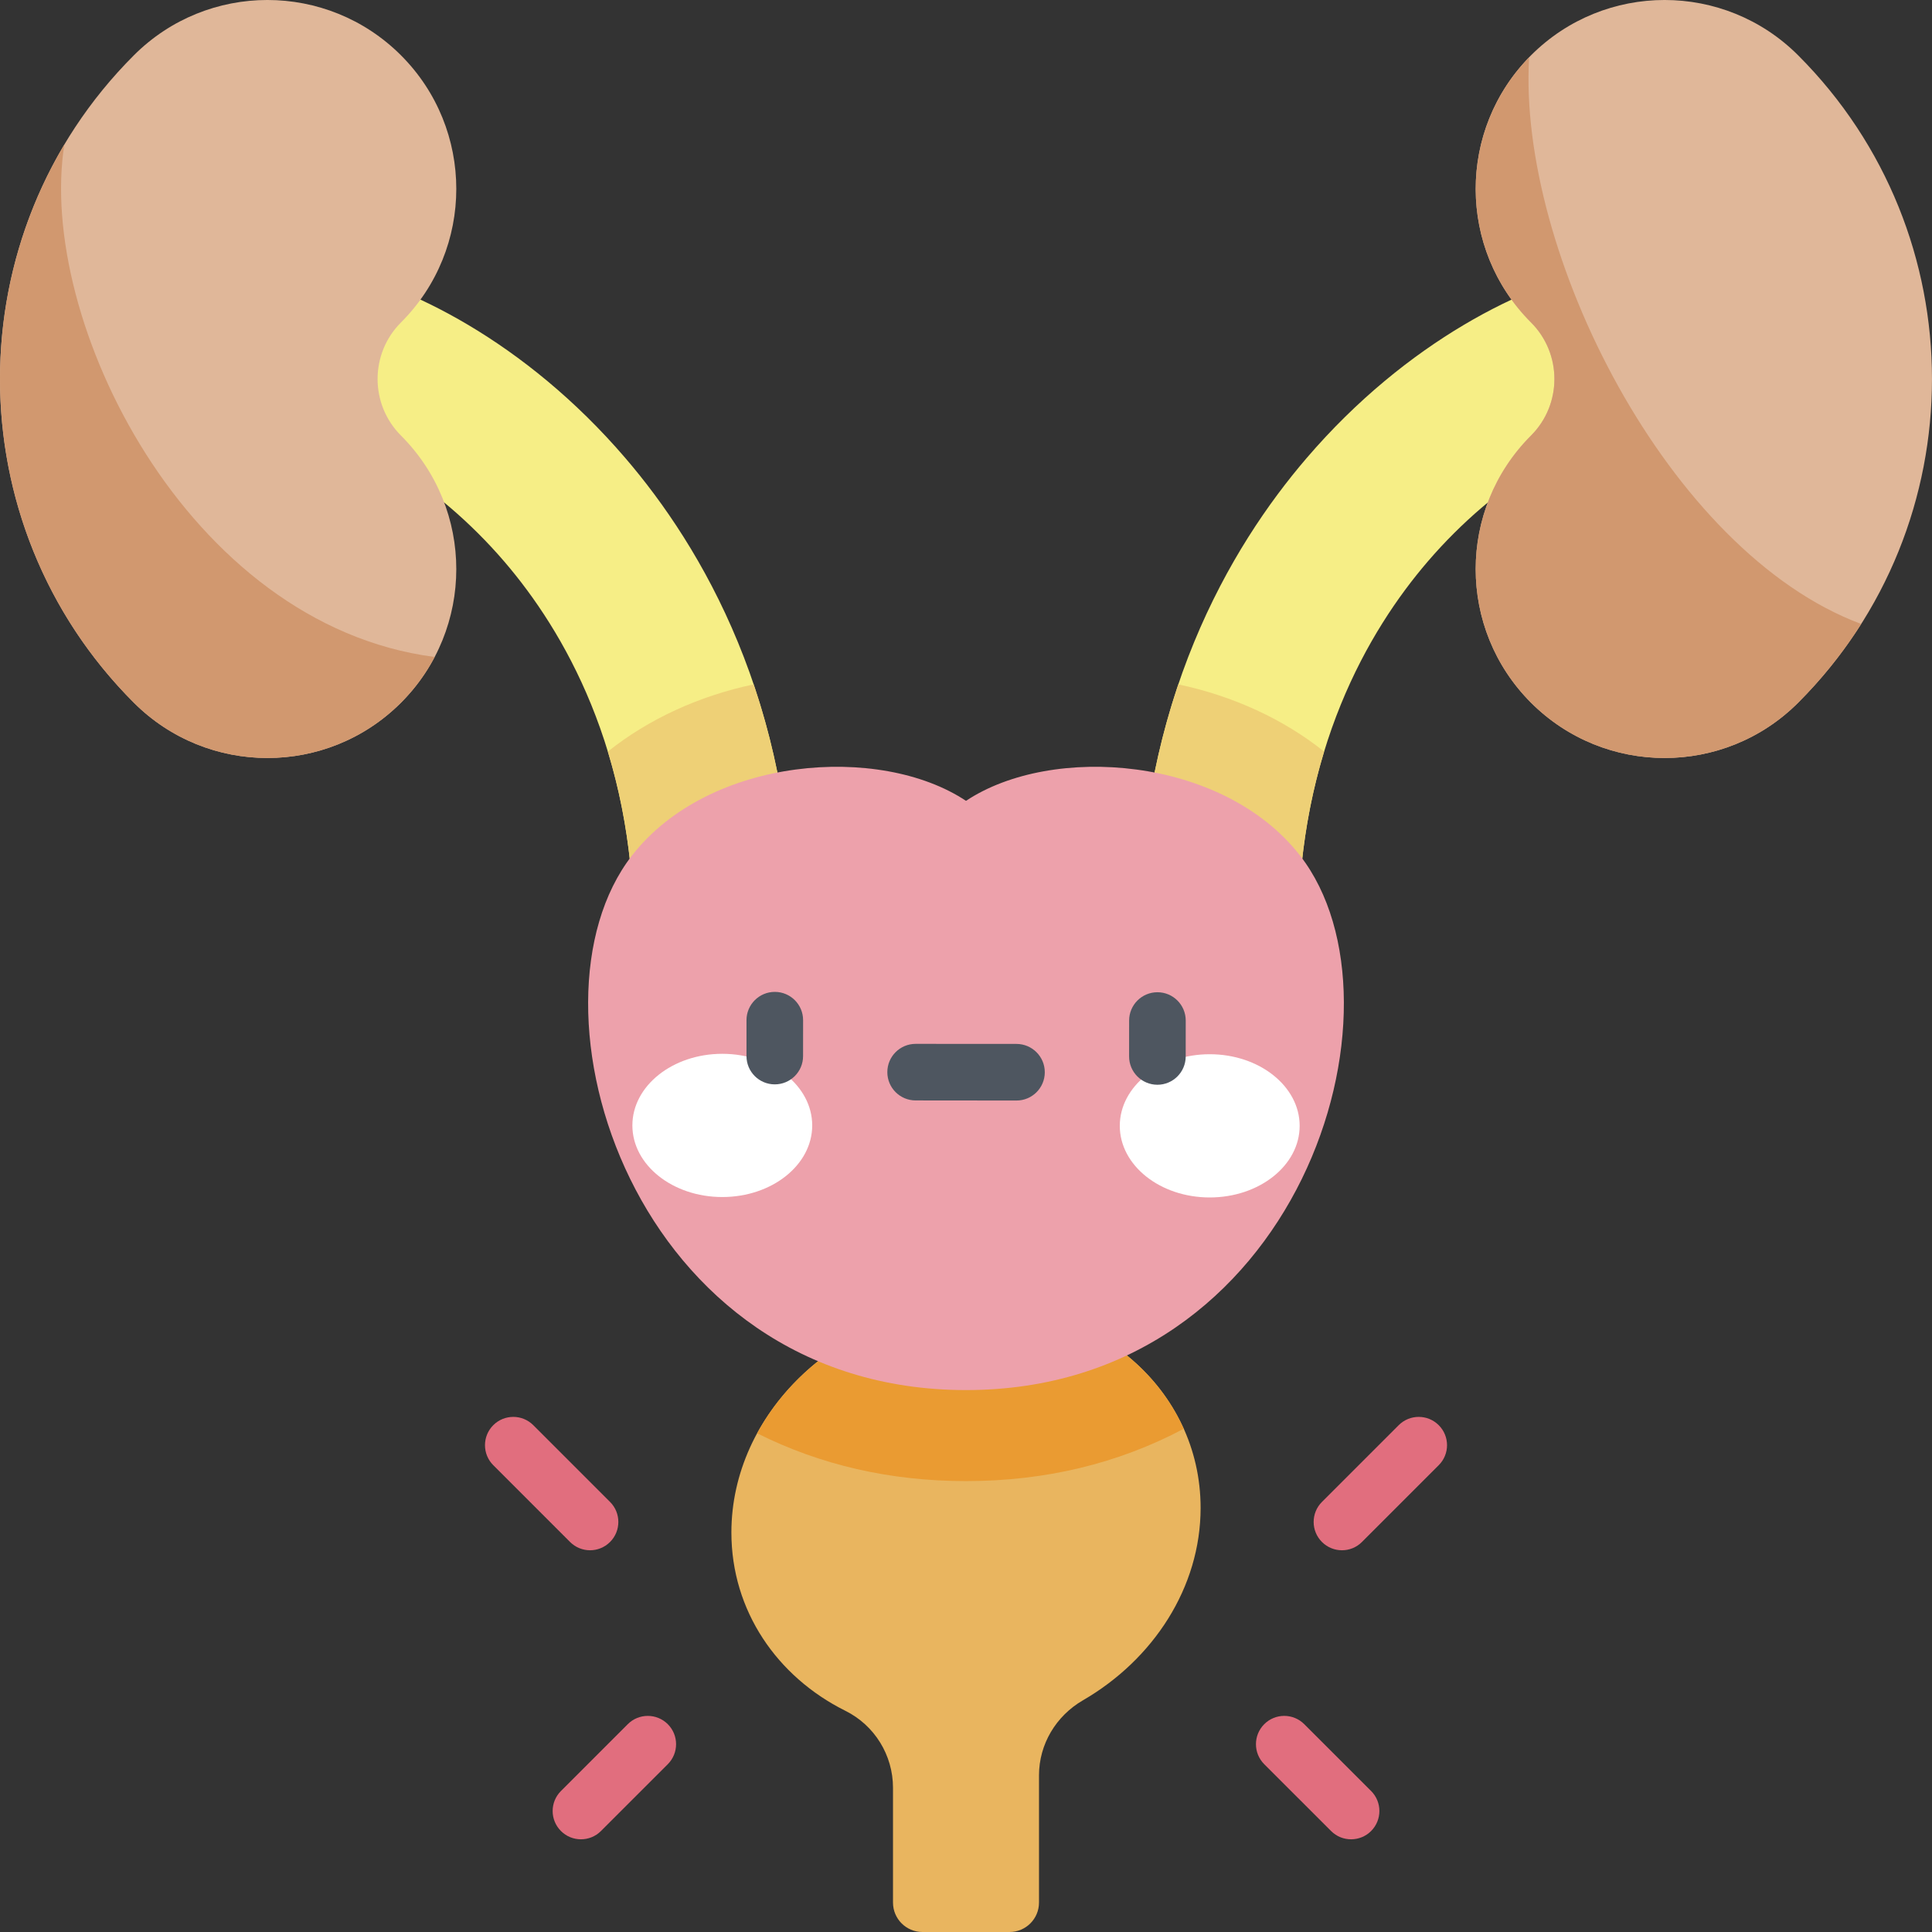 <svg width="60" height="60" viewBox="0 0 60 60" fill="none" xmlns="http://www.w3.org/2000/svg">
<rect x="0" y="0" width="60" height="60" fill="#333333" stroke="none"/>
<g clip-path="url(#clip0_2060_559)">
<path d="M22.155 31.422C20.789 31.422 19.681 30.314 19.681 28.948C19.681 23.309 17.497 19.58 15.665 17.444C13.522 14.947 10.905 13.512 9.261 13.198C7.919 12.941 7.04 11.645 7.296 10.303C7.553 8.962 8.849 8.082 10.191 8.339C12.608 8.801 16.302 10.59 19.419 14.223C21.796 16.992 24.629 21.795 24.629 28.948C24.629 30.314 23.521 31.422 22.155 31.422Z" fill="#F6EE86"/>
<path d="M4.157 21.823C-1.386 16.28 -1.386 7.261 4.157 1.718C6.447 -0.573 10.162 -0.573 12.453 1.718C14.743 4.009 14.743 7.723 12.453 10.014C11.484 10.982 11.484 12.558 12.453 13.527C14.743 15.818 14.743 19.532 12.453 21.823C10.162 24.113 6.448 24.113 4.157 21.823Z" fill="#E0B799"/>
<path d="M13.499 20.403C5.795 19.403 1.133 9.912 1.999 4.488C-1.255 9.945 -0.536 17.13 4.157 21.823C6.448 24.113 10.161 24.113 12.452 21.823C12.882 21.393 13.23 20.914 13.499 20.403Z" fill="#D1986F"/>
<path d="M37.845 31.422C39.211 31.422 40.318 30.314 40.318 28.948C40.318 23.309 42.503 19.58 44.335 17.444C46.478 14.947 49.095 13.512 50.739 13.198C52.08 12.941 52.96 11.645 52.703 10.303C52.447 8.962 51.151 8.082 49.809 8.339C47.392 8.801 43.698 10.59 40.581 14.223C38.204 16.992 35.371 21.795 35.371 28.948C35.371 30.314 36.478 31.422 37.845 31.422Z" fill="#F6EE86"/>
<path d="M55.843 21.823C61.385 16.28 61.385 7.261 55.843 1.718C53.552 -0.573 49.838 -0.573 47.547 1.718C45.256 4.009 45.256 7.723 47.547 10.014C48.516 10.982 48.516 12.558 47.547 13.527C45.256 15.818 45.256 19.532 47.547 21.823C49.838 24.113 53.552 24.113 55.843 21.823Z" fill="#E0B799"/>
<path d="M47.547 21.823C49.838 24.113 53.552 24.113 55.843 21.823C56.599 21.067 57.251 20.246 57.801 19.378C51.81 17.147 47.123 7.812 47.489 1.78C45.258 4.075 45.276 7.743 47.547 10.014C48.516 10.982 48.516 12.559 47.547 13.527C45.256 15.818 45.257 19.532 47.547 21.823Z" fill="#D1986F"/>
<path d="M37.286 46.829C37.286 43.144 34.024 40.328 30 40.539C25.976 40.75 22.714 43.908 22.714 47.593C22.714 50.023 24.133 52.074 26.253 53.13C27.161 53.581 27.733 54.508 27.733 55.522V59.086C27.733 59.591 28.142 60 28.647 60H31.352C31.858 60 32.267 59.59 32.267 59.086V55.136C32.267 54.17 32.794 53.29 33.631 52.805C35.815 51.539 37.286 49.303 37.286 46.829Z" fill="#E9B55F"/>
<path d="M22.155 31.422C23.521 31.422 24.628 30.314 24.628 28.948C24.628 25.988 24.142 23.432 23.405 21.254C21.697 21.616 20.139 22.334 18.877 23.341C19.367 24.948 19.681 26.81 19.681 28.948C19.681 30.314 20.788 31.422 22.155 31.422Z" fill="#EED076"/>
<path d="M40.318 28.948C40.318 26.81 40.633 24.947 41.122 23.341C39.86 22.334 38.303 21.616 36.594 21.254C35.857 23.432 35.371 25.988 35.371 28.948C35.371 30.314 36.478 31.422 37.845 31.422C39.211 31.422 40.318 30.314 40.318 28.948Z" fill="#EED076"/>
<path d="M30 40.539C27.171 40.687 24.721 42.292 23.514 44.512C25.475 45.497 27.648 45.997 30 45.997C32.462 45.997 34.73 45.451 36.762 44.372C35.685 41.974 33.064 40.378 30 40.539Z" fill="#EA9B32"/>
<path d="M30 43.17C40.368 43.17 43.985 31.216 40.376 26.573C37.978 23.488 32.673 23.094 30 24.871C27.327 23.094 22.022 23.488 19.624 26.573C16.015 31.216 19.632 43.17 30 43.17Z" fill="#EDA1AB"/>
<path d="M22.431 37.175C23.974 37.175 25.224 36.179 25.224 34.951C25.224 33.723 23.974 32.727 22.431 32.727C20.889 32.727 19.639 33.723 19.639 34.951C19.639 36.179 20.889 37.175 22.431 37.175Z" fill="white"/>
<path d="M37.569 37.188C39.111 37.188 40.362 36.192 40.362 34.964C40.362 33.736 39.111 32.74 37.569 32.74C36.027 32.74 34.776 33.736 34.776 34.964C34.776 36.192 36.027 37.188 37.569 37.188Z" fill="white"/>
<path d="M24.061 33.676C24.061 33.676 24.061 33.676 24.061 33.676C23.575 33.676 23.182 33.282 23.183 32.797L23.183 31.682C23.184 31.197 23.577 30.804 24.062 30.804H24.063C24.548 30.804 24.942 31.198 24.941 31.683L24.94 32.798C24.94 33.283 24.547 33.676 24.061 33.676Z" fill="#4E5660"/>
<path d="M35.944 33.688C35.944 33.688 35.944 33.688 35.944 33.688C35.458 33.687 35.065 33.294 35.065 32.808L35.066 31.693C35.067 31.208 35.46 30.815 35.945 30.815H35.946C36.431 30.815 36.824 31.209 36.824 31.695L36.823 32.809C36.823 33.294 36.429 33.688 35.944 33.688Z" fill="#4E5660"/>
<path d="M31.568 34.178C31.568 34.178 31.568 34.178 31.567 34.178L28.435 34.175C27.949 34.175 27.556 33.781 27.557 33.296C27.557 32.811 27.95 32.418 28.436 32.418H28.436L31.569 32.42C32.054 32.421 32.448 32.815 32.447 33.3C32.447 33.785 32.053 34.178 31.568 34.178Z" fill="#4E5660"/>
<path d="M18.325 48.145C18.1 48.145 17.875 48.059 17.703 47.887L15.319 45.503C14.976 45.16 14.976 44.603 15.319 44.26C15.662 43.917 16.219 43.917 16.562 44.26L18.946 46.644C19.289 46.987 19.289 47.544 18.946 47.887C18.774 48.059 18.549 48.145 18.325 48.145Z" fill="#E16E7E"/>
<path d="M18.042 57.121C17.817 57.121 17.592 57.036 17.421 56.864C17.077 56.521 17.077 55.964 17.421 55.621L19.496 53.546C19.839 53.203 20.396 53.203 20.739 53.546C21.082 53.889 21.082 54.445 20.739 54.789L18.663 56.864C18.492 57.036 18.267 57.121 18.042 57.121Z" fill="#E16E7E"/>
<path d="M41.676 48.145C41.451 48.145 41.226 48.059 41.054 47.887C40.711 47.544 40.711 46.987 41.054 46.644L43.438 44.26C43.782 43.917 44.338 43.917 44.681 44.26C45.025 44.603 45.025 45.16 44.681 45.503L42.297 47.887C42.126 48.059 41.901 48.145 41.676 48.145Z" fill="#E16E7E"/>
<path d="M41.959 57.121C41.734 57.121 41.509 57.036 41.338 56.864L39.262 54.789C38.919 54.446 38.919 53.889 39.262 53.546C39.606 53.202 40.162 53.203 40.505 53.546L42.581 55.621C42.924 55.964 42.924 56.521 42.581 56.864C42.409 57.036 42.184 57.121 41.959 57.121Z" fill="#E16E7E"/>
</g>
<defs>
<clipPath id="clip0_2060_559">
<rect width="60" height="60" fill="white"/>
</clipPath>
</defs>
</svg>
